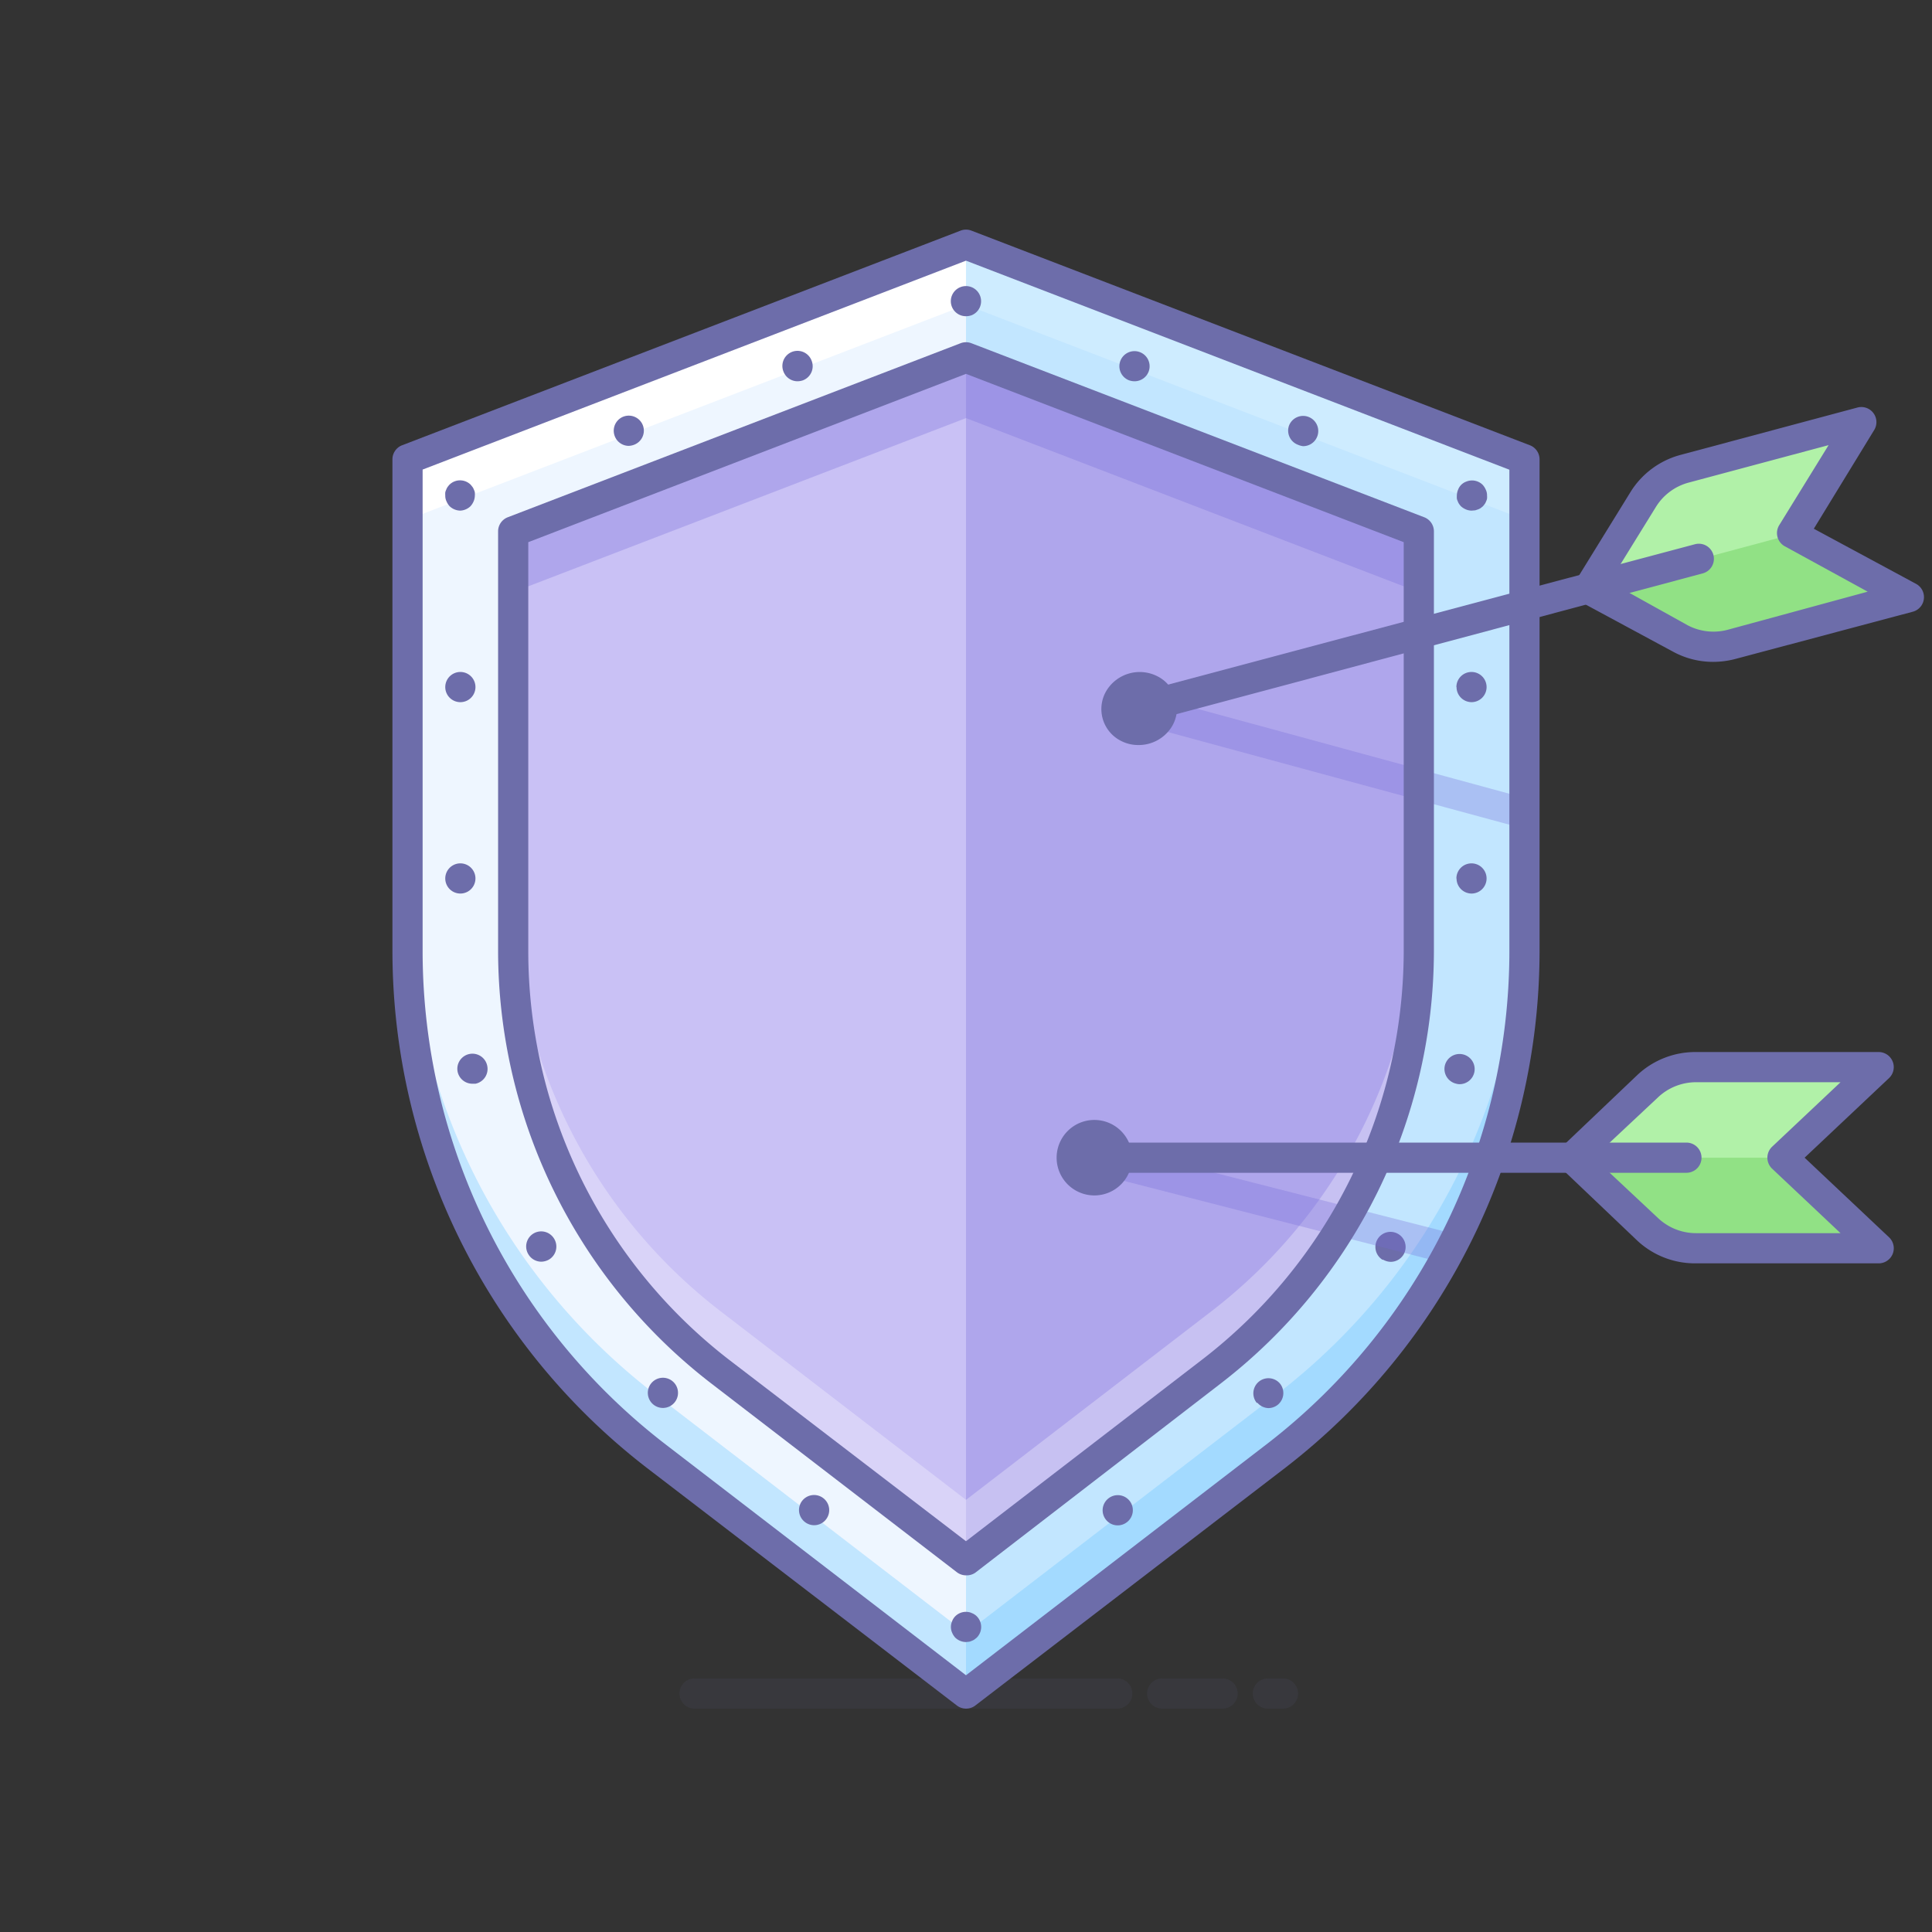 <svg width="360" height="360" fill="none" xmlns="http://www.w3.org/2000/svg">
  <rect width="100%" height="100%" fill="#333333" stroke="none"/>
  <g opacity=".3" fill="#6D6DAA">
    <path opacity=".3" d="M208.125 318.375h-78.75a2.813 2.813 0 010-5.625h78.75a2.813 2.813 0 110 5.625zM239.062 318.375h-2.812a2.812 2.812 0 010-5.625h2.812a2.812 2.812 0 110 5.625zM227.812 318.375h-11.25a2.812 2.812 0 010-5.625h11.25a2.812 2.812 0 110 5.625z"/>
  </g>
  <path d="M284.062 85.584L180 45.562 75.937 85.584v91.8a118.127 118.127 0 0046.125 93.657L180 315.562l57.938-44.55a118.124 118.124 0 0046.124-93.628v-91.8z" fill="#EEF6FF"/>
  <path d="M180 45.563L75.937 85.584v11.25L180 56.812l104.062 40.022v-11.25L180 45.562z" fill="#fff"/>
  <path opacity=".3" d="M180 45.563v269.999l58.5-44.521a118.126 118.126 0 0046.547-93.966v-91.49L180 45.562z" fill="#5CBEFF"/>
  <path opacity=".3" d="M237.938 259.791L180 304.312l-57.938-44.521a118.127 118.127 0 01-46.124-93.657v11.25a118.127 118.127 0 0046.124 93.657L180 315.562l57.938-44.55a118.125 118.125 0 0046.124-93.628v-11.25a118.125 118.125 0 01-46.124 93.657z" fill="#5CBEFF"/>
  <path d="M85.781 95.147a2.954 2.954 0 01-1.997-.816 3.235 3.235 0 01-.59-.928 2.334 2.334 0 01-.225-1.069 3.94 3.94 0 010-.562c.031-.176.088-.347.169-.506.06-.18.146-.35.253-.507.104-.147.216-.288.337-.422a2.813 2.813 0 013.994 0l.337.422c.106.157.191.328.254.507.081.159.138.33.168.506.015.187.015.375 0 .562-.004.368-.08.73-.225 1.07-.142.34-.342.654-.59.927a2.953 2.953 0 01-1.885.816zM149.991 283.612a2.812 2.812 0 01-.535-3.937 2.816 2.816 0 013.966-.506 2.812 2.812 0 01-1.716 5.034 2.813 2.813 0 01-1.715-.591zm-28.294-21.937a2.812 2.812 0 113.656-4.275 2.812 2.812 0 01-3.656 4.275zm-23.26-27.984a2.814 2.814 0 01.985-3.854 2.813 2.813 0 013.853 1.013 2.813 2.813 0 01-.984 3.853 2.99 2.99 0 01-1.435.394 2.814 2.814 0 01-2.418-1.406zm-13.162-33.975a2.812 2.812 0 115.512-1.125 2.811 2.811 0 01-2.193 3.346h-.563a2.812 2.812 0 01-2.756-2.221zm-2.306-36.029a2.812 2.812 0 115.624 0 2.812 2.812 0 01-5.624 0zm0-35.662a2.813 2.813 0 11.814 1.979 2.813 2.813 0 01-.814-2.007v.028zM180 305.972a2.956 2.956 0 01-1.997-.816 3.224 3.224 0 01-.59-.928 2.642 2.642 0 010-2.137 2.61 2.61 0 01.59-.929 2.814 2.814 0 012.56-.759c.176.03.347.087.506.169.179.061.349.146.506.253.154.095.296.208.422.337a2.816 2.816 0 010 3.994l-.422.338a2.14 2.14 0 01-.506.253c-.159.081-.33.138-.506.169l-.563.056zM206.044 283.134a2.812 2.812 0 01.506-3.937 2.811 2.811 0 013.966.506 2.813 2.813 0 01-.535 3.938 2.812 2.812 0 01-1.715.59 2.811 2.811 0 01-2.222-1.097zm28.125-21.74a2.814 2.814 0 014.275-3.657 2.814 2.814 0 01-.282 3.966 2.809 2.809 0 01-1.828.675 2.818 2.818 0 01-2.025-.984h-.14zm23.428-26.663a2.813 2.813 0 012.869-4.837 2.81 2.81 0 011.096 3.825 2.811 2.811 0 01-2.418 1.406 2.987 2.987 0 01-1.407-.394h-.14zm13.781-32.794a2.812 2.812 0 01-2.166-3.318 2.814 2.814 0 013.319-2.166 2.816 2.816 0 012.194 3.319 2.814 2.814 0 01-2.813 2.25 2.149 2.149 0 01-.534-.085zm0-38.25a2.812 2.812 0 112.813 2.813 2.813 2.813 0 01-2.785-2.813h-.028zm0-35.662a2.813 2.813 0 112.813 2.812 2.812 2.812 0 01-2.785-2.812h-.028zM274.219 95.147a2.81 2.81 0 01-1.069-.225 3.226 3.226 0 01-.928-.59 4.504 4.504 0 01-.338-.423 2.083 2.083 0 01-.253-.506c-.08-.16-.137-.33-.168-.506a3.772 3.772 0 010-.563c.004-.367.08-.73.225-1.068a2.53 2.53 0 011.518-1.52 2.813 2.813 0 013.066.592c.248.273.448.587.591.928.157.333.234.7.225 1.068.015.188.015.376 0 .563-.03.176-.087.347-.169.506-.062.18-.147.35-.253.506l-.338.422-.422.338a2.102 2.102 0 01-.506.253l-.506.169-.675.056zM241.875 82.884a2.813 2.813 0 01-1.688-3.572 2.813 2.813 0 013.629-1.63 2.815 2.815 0 011.631 3.655 2.813 2.813 0 01-2.644 1.8 3.237 3.237 0 01-.928-.253zm-127.322-1.603a2.814 2.814 0 011.631-3.656 2.814 2.814 0 013.628 1.687 2.811 2.811 0 01-1.687 3.572 3.064 3.064 0 01-1.013.197 2.813 2.813 0 01-2.559-1.8zm31.416-12.094a2.812 2.812 0 115.259-1.996 2.812 2.812 0 01-1.631 3.684c-.326.11-.668.168-1.013.169a2.812 2.812 0 01-2.615-1.857zm64.434 1.688a2.815 2.815 0 01-1.631-3.656 2.812 2.812 0 013.628-1.603 2.814 2.814 0 011.631 3.628 2.812 2.812 0 01-2.615 1.8 3.179 3.179 0 01-1.013-.17zm-33.047-13.753a2.812 2.812 0 011.631-3.628 2.814 2.814 0 013.629 1.603 2.813 2.813 0 01-1.604 3.656 3.15 3.15 0 01-1.012.169 2.813 2.813 0 01-2.644-1.8z" fill="#6D6DAA"/>
  <path d="M95.625 99v78.384a99.057 99.057 0 0038.447 78.047L180 290.728l45.928-35.297a99.055 99.055 0 0038.447-78.047V99L180 66.656 95.625 99z" fill="#C9C1F5"/>
  <path opacity=".3" d="M180 290.672l45.844-35.241a99.056 99.056 0 0038.531-78.047V99L180 66.684v223.988z" fill="#7369D6"/>
  <path opacity=".3" d="M225.928 244.181L180 279.478l-45.928-35.297a99.057 99.057 0 01-38.447-78.047v11.25a99.057 99.057 0 0038.447 78.047L180 290.728l45.928-35.297a99.055 99.055 0 0038.447-78.047v-11.25a99.055 99.055 0 01-38.447 78.047z" fill="#fff"/>
  <path opacity=".3" d="M180 66.656L95.625 99.084v11.25L180 77.906l84.375 32.428v-11.25L180 66.656zM271.631 230.091l-67.022-17.1a2.812 2.812 0 00-3.396 3.495 2.815 2.815 0 002.018 1.961l65.728 16.875a173.137 173.137 0 002.672-5.231zM284.062 148.669l-71.071-19.35a2.816 2.816 0 10-1.491 5.428l72.562 19.687v-5.765z" fill="#7369D6"/>
  <path d="M180 318.375a2.815 2.815 0 01-1.716-.591l-57.937-44.409a121.697 121.697 0 01-47.222-95.991v-91.8a2.813 2.813 0 011.8-2.615l104.063-39.994a2.81 2.81 0 012.024 0l104.063 39.994a2.812 2.812 0 011.8 2.615v91.8a121.696 121.696 0 01-47.222 95.991l-57.937 44.437a2.816 2.816 0 01-1.716.563zM78.75 87.497v90a116.015 116.015 0 0045 91.434L180 312.159l56.25-43.228a116.014 116.014 0 0045-91.406v-90L180 48.572 78.75 87.497z" fill="#6D6DAA"/>
  <path d="M180 293.541a2.815 2.815 0 01-1.716-.591l-45.928-35.297a101.869 101.869 0 01-39.543-80.269V99a2.812 2.812 0 011.8-2.616l84.375-32.428a2.81 2.81 0 012.024 0l84.375 32.428A2.814 2.814 0 01267.188 99v78.384a101.87 101.87 0 01-39.544 80.269l-45.928 35.409a2.818 2.818 0 01-1.716.479zM98.437 101.025v76.359a96.22 96.22 0 0037.35 75.938L180 287.184l44.212-34.003a96.21 96.21 0 0037.35-75.797v-76.359L180 69.665l-81.563 31.36z" fill="#6D6DAA"/>
  <path d="M313.144 118.997l-17.185-9.253 10.238-16.594a13.048 13.048 0 017.734-5.625l32.878-8.803L333.9 99.647l21.656 11.672-32.878 8.803a13.05 13.05 0 01-9.534-1.125z" fill="#B1F1A8"/>
  <path opacity=".3" d="M313.144 118.997l-17.185-9.253L333.9 99.563l21.656 11.671-32.878 8.804a13.056 13.056 0 01-9.534-1.041z" fill="#48BC33"/>
  <path d="M319.219 123.328a15.573 15.573 0 01-7.397-1.856l-17.156-9.253a2.817 2.817 0 01-1.395-1.751 2.816 2.816 0 01.326-2.215l10.237-16.594a15.754 15.754 0 019.394-6.918l32.878-8.803a2.813 2.813 0 013.122 4.19l-11.25 18.394 19.041 10.265a2.814 2.814 0 01-.619 5.204l-32.962 8.775a16.25 16.25 0 01-4.219.562zm-4.725-6.806a10.321 10.321 0 007.481.815l26.044-7.087-15.413-8.438a2.807 2.807 0 01-1.394-1.751 2.807 2.807 0 01.326-2.214l9.196-14.906-26.043 6.975a10.29 10.29 0 00-6.075 4.443l-8.691 14.063 14.569 8.1zM212.091 138.825a7.009 7.009 0 01-3.347-.844 6.639 6.639 0 01-2.503-9.394 7.256 7.256 0 019.506-2.531 6.64 6.64 0 012.503 9.506 7.257 7.257 0 01-6.159 3.263zm.281-7.988a1.605 1.605 0 00-1.35.704 1.012 1.012 0 00.394 1.49 1.603 1.603 0 002.025-.534 1.013 1.013 0 00-.394-1.491 1.47 1.47 0 00-.675-.169z" fill="#6D6DAA"/>
  <path d="M212.231 134.831a2.835 2.835 0 11-.731-5.625l104.4-27.815a2.812 2.812 0 011.462 5.428l-104.4 27.928a2.81 2.81 0 01-.731.084z" fill="#6D6DAA"/>
  <path d="M307.041 229.106l-14.063-13.387 14.063-13.388a13.05 13.05 0 018.943-3.487h34.06l-17.888 16.875 17.888 16.875h-34.06a13.046 13.046 0 01-8.943-3.488z" fill="#B1F1A8"/>
  <path opacity=".3" d="M307.041 229.106l-14.063-13.387h39.375l17.888 16.875h-34.257a13.046 13.046 0 01-8.943-3.488z" fill="#48BC33"/>
  <path d="M350.044 235.406h-34.06c-4.034.04-7.93-1.47-10.884-4.219L291.038 217.8a2.813 2.813 0 010-4.106l14.062-13.388a15.785 15.785 0 0110.884-4.275h34.06a2.813 2.813 0 011.94 4.866l-15.721 14.822 15.721 14.822a2.81 2.81 0 01-1.94 4.865zm-53.1-19.687l12.009 11.25a10.292 10.292 0 007.031 2.812h26.972l-12.74-12.009a2.813 2.813 0 010-4.106l12.74-12.01h-26.972a10.321 10.321 0 00-7.031 2.813l-12.009 11.25zM203.906 222.75a7.031 7.031 0 11.025-14.063 7.031 7.031 0 01-.025 14.063zm0-8.438a1.406 1.406 0 10-.04 2.812 1.406 1.406 0 00.04-2.812z" fill="#6D6DAA"/>
  <path d="M314.241 218.531H203.906a2.812 2.812 0 010-5.625h110.335a2.812 2.812 0 010 5.625z" fill="#6D6DAA"/>
</svg>
